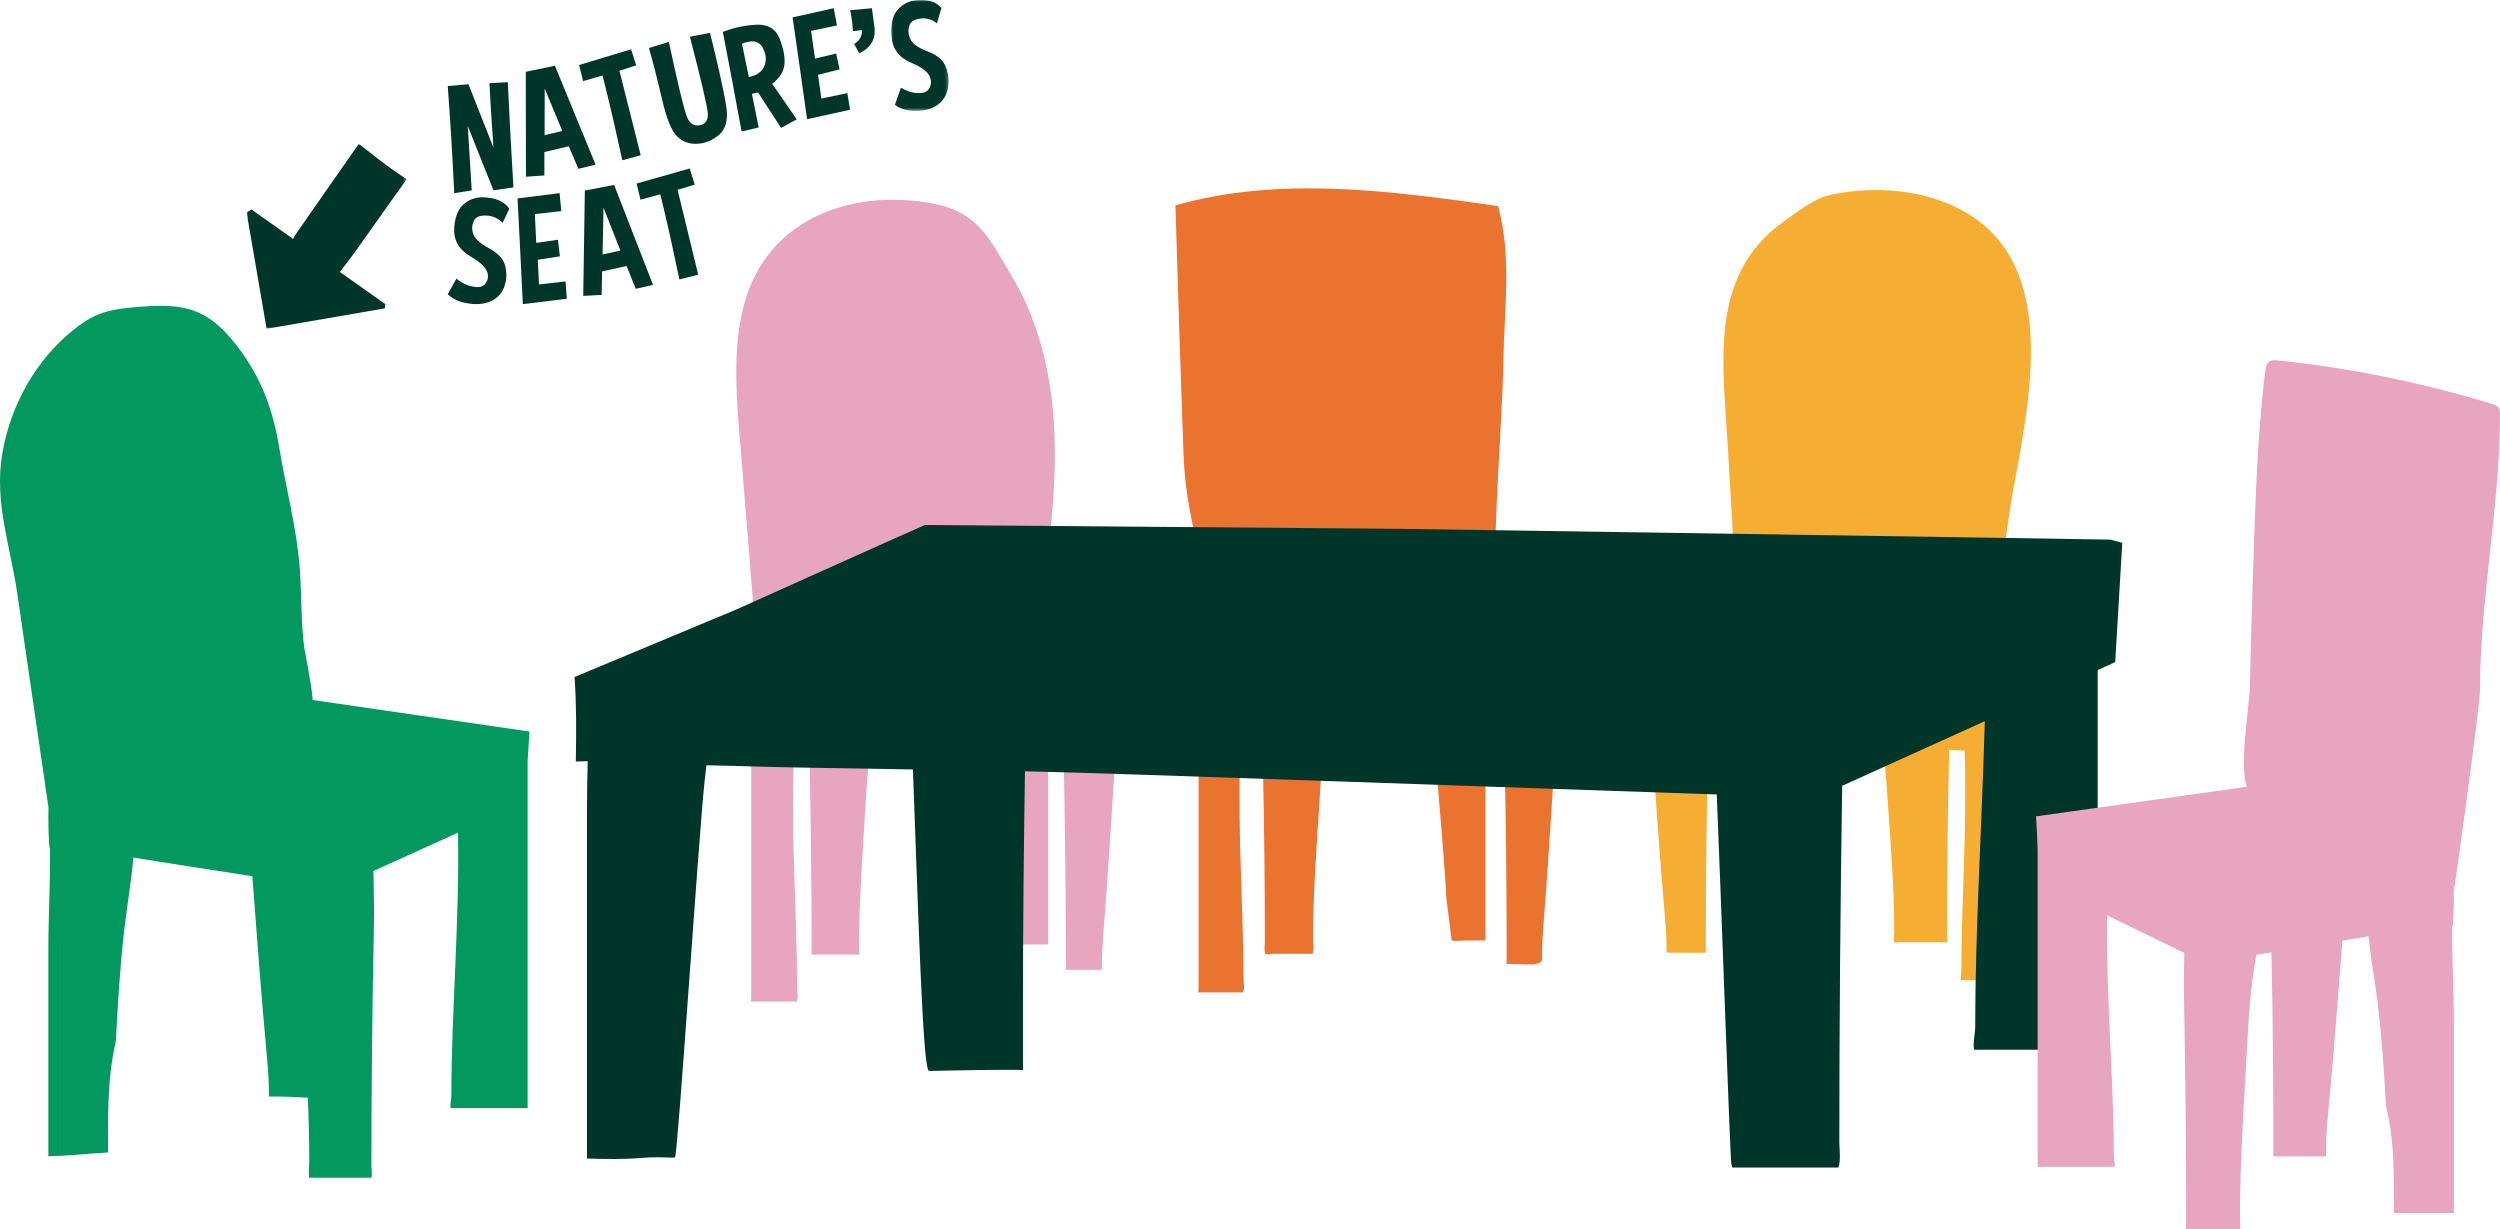 <?xml version="1.0" encoding="UTF-8"?>
<svg width="730px" height="359px" viewBox="0 0 730 359" version="1.1" xmlns="http://www.w3.org/2000/svg" xmlns:xlink="http://www.w3.org/1999/xlink">
    <title>359CAFE1-34C3-44C9-A69B-E4031A1ED17A</title>
    <defs>
        <polygon id="path-1" points="0 0 16.784 0 16.784 32.4 0 32.4"></polygon>
        <polygon id="path-3" points="0 0 46.754 0 46.754 54 0 54"></polygon>
    </defs>
    <g id="Page-1" stroke="none" stroke-width="1" fill="none" fill-rule="evenodd">
        <g id="Nature's-vote-Update" transform="translate(-105, -2580)">
            <g id="board-table" transform="translate(105, 2580)">
                <g id="Group-27" transform="translate(0, 55)">
                    <path d="M154.076,167.097 L154.607,158.552 L154.187,158.557 L154.197,158.552 L91.321,149.406 C90.894,144.246 89.084,135.74 88.919,134.589 C87.832,127.017 88.121,119.198 87.57,111.487 C86.686,99.122 83.535,87.818 81.55,75.796 C79.727,64.752 76.409,55.496 69.478,46.388 C66.464,42.426 62.977,38.637 58.481,36.512 C52.735,33.797 46.073,34.113 39.745,34.672 C35.966,35.006 32.134,35.42 28.624,36.86 C25.949,37.957 23.541,39.621 21.292,41.441 C10.278,50.351 3.029,63.535 0.664,77.457 C-1.743,91.63 3.019,104.4 5.036,118.236 C8.063,139 11.09,159.764 14.118,180.529 L14.154,180.532 C14.041,184.608 14.199,192.114 14.553,192.788 C14.556,192.795 14.57,192.799 14.58,192.804 C14.74,202.627 14.118,212.457 14.118,222.323 L14.118,282.63 C19.82,282.51 25.689,281.864 31.54,281.526 C31.547,280.364 31.54,279.201 31.54,278.039 C31.54,268.042 31.581,258.582 33.824,249.051 C34.385,238.26 35.041,227.465 36.256,216.719 C37.053,209.672 38.339,202.543 38.935,195.416 C49.141,197.022 62.737,199.213 73.688,200.844 C74.983,218.217 76.281,235.598 77.884,252.933 C78.226,256.637 78.507,260.23 78.523,263.91 C78.525,264.392 78.516,264.808 78.511,265.181 C82.307,265.161 86.096,265.294 89.878,265.521 C90.137,271.754 90.307,277.99 90.307,284.232 C90.307,285.778 90.004,287.358 90.289,288.899 L108.481,288.899 C108.686,287.667 108.45,286.237 108.45,285.201 C108.45,262.036 108.715,238.873 109.175,215.71 C109.283,210.25 109.156,204.79 109.036,199.33 C115.718,196.303 125.236,191.991 133.741,188.138 C134.194,214.325 131.807,240.29 131.803,264.652 C131.803,265.86 131.414,267.287 131.558,268.577 L154.081,268.577 C154.08,268.546 154.076,268.509 154.076,268.484 L154.076,167.097 Z" id="Fill-3" fill="#049861"></path>
                    <path d="M328.043,150.296 L300.7,125.538 C302.034,125.014 302.996,124.361 303.45,123.547 C303.942,122.663 304.085,121.633 304.218,120.629 C306.666,102.219 309.119,83.627 307.472,65.127 C306.247,51.361 302.607,37.53 295.444,25.625 C288.727,14.462 285.626,6.694 271.563,4.267 C257.943,1.917 243.114,3.822 231.948,11.98 C211.059,27.242 214.597,55.241 216.421,77.844 C217.703,93.73 218.985,109.615 220.267,125.5 L218.479,131.057 C218.479,131.057 219.882,149.903 219.285,160.776 C219.044,165.161 219.285,168.308 219.285,168.308 C219.309,168.307 219.333,168.305 219.358,168.305 L219.358,236.295 C219.358,236.514 219.268,237.073 219.288,237.454 L232.605,237.454 C232.63,237.41 232.661,237.371 232.681,237.323 C233.171,236.134 232.752,234.594 232.752,233.353 C232.75,212.458 230.96,190.027 231.76,167.54 C233.14,167.462 234.699,167.372 236.424,167.271 C236.429,167.931 236.429,168.591 236.442,169.251 C236.793,187.032 236.996,204.814 236.996,222.597 C236.996,222.933 236.966,223.325 236.942,223.734 L250.946,223.734 C250.915,223.106 250.851,222.476 250.851,221.853 C250.851,208.126 251.879,194.441 252.693,180.731 C252.981,175.887 253.277,171.036 253.867,166.213 C265.484,165.494 278.898,164.647 290.643,163.907 C290.893,165.953 291.139,167.994 291.338,170.027 C292.148,178.275 292.584,186.562 292.958,194.846 C294.452,202.162 294.479,209.424 294.479,217.099 C294.479,218.015 294.473,218.931 294.479,219.847 C294.481,220.21 294.533,220.515 294.624,220.776 L305.808,220.776 C305.902,220.776 305.993,220.782 306.082,220.789 L306.082,174.327 C306.082,170.529 305.979,166.736 305.888,162.949 C307.543,162.845 309.092,162.749 310.521,162.66 C310.521,162.696 310.522,162.733 310.522,162.769 C310.903,181.818 311.208,200.834 311.208,219.886 C311.208,222.65 311.213,225.414 311.208,228.178 L321.615,228.178 C321.863,227.693 321.781,226.96 321.785,225.716 C321.795,222.891 321.98,220.132 322.205,217.289 C323.669,198.787 324.747,180.217 325.968,161.69 C326.441,161.686 327.866,161.803 327.919,161.7 C328.291,160.991 328.382,150.456 328.043,150.296" id="Fill-5" fill="#E7A5C0"></path>
                    <path d="M456.416,149.37 L435.678,130.593 C436.072,119.263 436.467,107.932 436.861,96.602 C437.409,80.825 438.712,65.104 439.011,49.321 C439.295,34.36 441.439,20.13 437.446,5.183 C406.11,0.707 373.672,-3.705 343.228,4.969 C343.923,29.243 344.719,53.434 345.585,77.668 C345.962,88.226 348.044,98.667 350.845,108.828 C351.831,112.407 352.623,118.508 354.66,122.009 L351.918,130.529 C351.918,130.529 350.498,148.985 349.913,159.632 C349.677,163.927 349.913,167.007 349.913,167.007 C349.938,167.007 349.961,167.006 349.985,167.005 L349.985,233.584 C349.985,233.813 349.888,234.412 349.922,234.784 L362.92,234.784 C362.961,234.723 363.003,234.662 363.032,234.591 C363.512,233.427 363.101,231.919 363.101,230.704 C363.099,210.311 361.359,188.423 362.123,166.475 C364.001,166.453 366.238,166.427 368.759,166.398 C368.764,166.909 368.763,167.42 368.773,167.931 C369.13,185.344 369.335,202.757 369.335,220.17 C369.335,221.185 369.033,222.698 369.574,223.731 C370.215,223.598 370.906,223.517 371.663,223.517 L383.267,223.517 C383.315,223.384 383.358,223.241 383.395,223.076 C383.659,221.879 383.402,220.647 383.402,219.442 C383.401,206 384.445,192.598 385.272,179.173 C385.538,174.845 385.807,170.511 386.307,166.198 C396.617,166.08 408.238,165.948 419.007,165.823 C419.117,166.78 419.222,167.736 419.316,168.69 C420.108,176.768 422.205,202.435 422.325,207.252 C422.87,211.357 423.406,215.463 423.864,219.576 C425.06,219.923 426.75,219.624 428.02,219.624 L433.754,219.624 L433.754,205.714 L433.754,172.902 C433.754,170.482 433.709,168.064 433.655,165.649 C435.638,165.625 437.537,165.602 439.333,165.579 C439.668,182.897 439.929,200.192 439.929,217.517 C439.929,220.525 439.939,223.535 439.929,226.544 C439.93,226.363 447.113,226.754 447.923,226.604 C450.623,226.106 450.279,225.686 450.288,223.225 C450.298,220.458 450.478,217.757 450.699,214.973 C452.005,198.47 452.996,181.911 454.066,165.379 C455.498,165.355 456.289,165.337 456.294,165.326 C456.659,164.632 456.748,149.526 456.416,149.37" id="Fill-7" fill="#EA7330"></path>
                    <path d="M576.051,8.324 C567.131,2.392 556.118,0.157 545.418,0.536 C541.276,0.682 537.138,1.202 533.133,2.272 C529.383,3.274 523.769,7.582 520.547,9.902 C498.783,25.568 503.161,51.79 504.504,75.082 C505.421,90.975 506.337,106.867 507.253,122.76 L480.016,147.422 C479.686,147.577 479.774,157.826 480.136,158.516 C480.189,158.617 481.628,158.497 482.061,158.505 C483.388,176.529 484.56,194.594 486.152,212.592 C486.396,215.358 486.597,218.041 486.608,220.79 C486.613,222.017 486.52,222.733 486.804,223.205 L498.106,223.205 C498.1,220.51 498.106,217.814 498.106,215.119 C498.106,196.586 498.438,178.089 498.851,159.56 C500.655,159.673 502.626,159.796 504.728,159.928 C504.622,163.547 504.503,167.17 504.503,170.799 L504.503,216.554 C504.559,216.552 504.614,216.546 504.672,216.546 L517.623,216.546 C517.965,216.209 518.176,215.743 518.18,215.08 C518.186,214.189 518.18,213.298 518.18,212.407 C518.18,204.941 518.212,197.877 519.973,190.759 C520.413,182.7 520.928,174.64 521.882,166.615 C522.101,164.769 522.368,162.914 522.643,161.056 C531.581,161.62 541.092,162.218 549.755,162.756 C550.424,167.497 550.756,172.266 551.079,177.029 C551.983,190.365 553.123,203.678 553.123,217.032 C553.123,218.064 552.915,219.117 553.044,220.15 C553.105,220.147 553.164,220.141 553.227,220.141 L568.216,220.141 C568.342,220.141 568.463,220.15 568.581,220.163 C568.657,219.333 568.503,218.431 568.503,217.755 C568.503,200.456 568.728,183.159 569.117,165.861 C569.132,165.219 569.132,164.577 569.137,163.935 C570.817,164.033 572.335,164.121 573.678,164.196 C574.457,186.072 572.716,207.893 572.714,228.219 C572.714,229.141 572.478,230.232 572.579,231.211 L585.75,231.211 C585.747,231.16 585.744,231.116 585.744,231.081 L585.744,164.941 C585.768,164.941 585.791,164.943 585.815,164.943 C585.815,164.943 586.049,161.882 585.815,157.617 C585.233,147.039 583.823,128.705 583.823,128.705 L582.255,123.834 C583.403,118.115 587.022,92.725 587.443,90.347 C591.912,65.119 601.634,25.339 576.051,8.324" id="Fill-9" fill="#F5AE33"></path>
                    <path d="M579.561,155.587 C578.717,186.097 576.763,216.094 576.759,244.738 C576.758,246.827 576.07,249.31 576.413,251.513 L612.557,251.513 C612.535,251.317 612.519,251.148 612.519,251.028 L612.519,140.656 C615.74,139.197 617.641,138.336 617.641,138.336 L619.704,103.503 C618.54,103.189 617.372,102.886 616.209,102.572 C609.893,102.414 409.796,99.42 409.066,99.42 L270.081,98.296 C264.027,100.915 215.073,122.947 215.073,122.947 C199.304,129.528 183.536,136.109 167.767,142.691 C168.346,150.907 168.277,159.134 168.134,167.363 C169.048,167.382 170.792,167.259 171.606,167.252 C171.489,172.166 171.399,177.084 171.399,182.007 L171.399,283.286 C176.911,283.464 182.418,283.557 187.92,283.073 C190.868,282.814 193.861,282.957 196.847,283.034 C196.936,282.966 197.03,282.904 197.113,282.83 C197.943,282.08 203.89,190.449 205.776,172.811 C205.932,171.363 206.1,169.913 206.275,168.461 C218.416,168.705 222.556,168.948 237.172,169.19 C246.974,169.354 256.777,169.517 266.58,169.68 C268.095,210.214 269.432,257.773 271.27,257.723 C273.272,257.669 298.71,257.12 298.712,257.516 C298.69,250.945 298.712,244.375 298.712,237.804 C298.712,215.262 298.939,192.744 299.291,170.224 C299.497,170.227 299.703,170.231 299.909,170.235 C319.372,170.558 454.593,175.446 501.295,176.981 C502.64,209.139 505.171,282.686 505.55,284.812 C505.624,285.228 505.713,285.587 505.814,285.913 L536.81,285.913 C537.582,283.673 537.084,280.573 537.084,278.467 C537.084,243.793 537.39,209.122 537.919,174.451 C547.112,170.286 563.809,162.723 579.561,155.587" id="Fill-11" fill="#00362A"></path>
                    <path d="M696.703,267.915 C698.959,276.823 699,285.665 699,295.009 C699,296.124 698.993,297.239 699,298.354 C699.002,298.679 699.056,298.955 699.131,299.212 C699.143,299.212 699.154,299.21 699.165,299.21 L716.521,299.21 L716.521,242.934 C716.521,231.875 715.616,220.864 716.256,209.854 C716.394,207.479 716.337,204.728 714.052,203.228 C711.723,201.698 709.555,202.694 706.993,202.593 C704.584,202.498 702.234,201.836 699.759,201.668 C695.548,201.383 693.145,201.864 691.828,203.205 C689.996,214.662 692.871,226.293 694.258,237.697 C695.48,247.74 696.14,257.829 696.703,267.915" id="Fill-13" fill="#E7A5C0"></path>
                    <path d="M663.825,273.221 C663.825,276.368 663.832,279.515 663.827,282.662 L679.177,282.662 C679.259,282.105 679.206,281.362 679.211,280.319 C679.226,276.879 679.494,273.521 679.821,270.059 C682.073,246.239 683.694,222.326 685.601,198.48 C685.648,197.901 685.688,197.295 685.407,196.765 C685.063,196.118 684.306,195.703 683.562,195.369 C678.019,192.881 667.021,192.266 663.776,197.895 C662.756,199.665 662.782,201.715 662.829,203.68 C663.382,226.872 663.825,250.024 663.825,273.221" id="Fill-15" fill="#E7A5C0"></path>
                    <path d="M594.991,285.71 L617.511,285.71 C617.533,284.631 617.242,283.486 617.241,282.497 C617.237,256.688 614.168,228.953 615.646,201.174 C614.402,196.379 617.033,195.274 615.676,190.495 C610.22,189.274 601.728,187.532 597.573,186.501 C596.306,186.187 594.992,186.877 594.987,187.859 C594.985,188.325 594.991,188.792 594.991,189.255 L594.991,285.71 Z" id="Fill-17" fill="#E7A5C0"></path>
                    <path d="M637.739,236.753 C638.136,258.402 638.366,280.052 638.366,301.702 C638.366,302.357 638.277,303.18 638.27,304 L654.179,304 C654.199,302.933 654.059,301.857 654.059,300.797 C654.058,284.084 655.222,267.421 656.145,250.73 C656.616,242.206 657.089,233.661 658.593,225.235 C659.653,219.291 660.69,213.145 659.922,207.134 C659.875,206.768 659.811,206.377 659.536,206.104 C659.279,205.847 658.886,205.746 658.513,205.662 C653.097,204.44 647.333,204.497 641.947,205.824 C641.182,206.012 640.405,206.235 639.785,206.682 C636.683,208.918 637.949,216.928 637.887,220.026 C637.778,225.601 637.637,231.177 637.739,236.753" id="Fill-19" fill="#E7A5C0"></path>
                    <path d="M594.878,183.334 L594.87,183.329 L656.649,174.658 L716.283,201.444 C716.667,201.638 716.564,214.466 716.143,215.329 C716.073,215.474 713.906,215.259 713.77,215.33 C712.916,215.778 712.179,215.703 711.282,215.72 C710.121,215.741 708.961,215.761 707.8,215.782 C704.694,215.838 656.128,224.834 649.212,224.957 C646.668,225.003 644.123,225.048 641.579,225.094 C641.577,225.094 595.633,202.693 595.633,202.693 L594.513,183.329 L594.878,183.334 Z" id="Fill-21" fill="#E7A5C0"></path>
                    <path d="M703.888,205.679 C703.888,205.679 656.649,175.867 656.649,175.867 C653.29,171.006 656.854,151.47 656.978,145.33 C657.195,134.581 657.507,123.833 657.862,113.088 C658.525,93.016 659.018,73.019 661.476,53.178 C661.589,52.267 661.773,51.271 662.486,50.695 C663.231,50.092 664.295,50.158 665.248,50.258 C686.395,52.477 707.327,56.736 727.663,62.955 C728.307,63.152 728.987,63.374 729.425,63.887 C729.977,64.534 730.003,65.465 730,66.316 C729.912,93.287 724.15,119.945 724.15,146.827 C723.858,153.077 716.687,205.067 716.521,205.08 C716.521,205.08 704.093,205.994 704.093,205.994 C704.093,205.994 703.887,205.669 703.888,205.679" id="Fill-23" fill="#E7A5C0"></path>
                </g>
                <g id="Group-29" transform="translate(72, 0)">
                    <path d="M60.639,56.4 C60.503,53.678 60.366,51 60.227,48.366 C60.09,45.732 59.941,43.099 59.781,40.466 C59.622,37.834 59.454,35.247 59.278,32.704 C59.102,30.161 58.924,27.633 58.743,25.12 L64.794,24.601 L72.085,43.09 C71.821,39.462 71.586,35.926 71.377,32.484 C71.294,31.102 71.214,29.734 71.139,28.381 C71.064,27.027 70.992,25.667 70.924,24.297 L76.277,24 C76.515,29.108 76.77,34.207 77.043,39.298 C77.315,44.388 77.609,49.529 77.924,54.72 L72.086,55.558 L64.585,36.794 L65.747,55.608 L60.639,56.4 Z" id="Fill-1" fill="#00362A"></path>
                    <path d="M87.019,39.456 L92.205,38.246 L87.057,25.86 L87.019,39.456 Z M90.042,19.2 L101.901,48.067 L96.874,49.295 L94.096,42.701 L86.965,44.388 L86.954,51.228 L81.578,51.6 L81.52,20.966 L90.042,19.2 Z" id="Fill-3" fill="#00362A"></path>
                    <path d="M112.281,14.4 L113.766,19.092 L108.869,20.657 L115.088,45.332 L109.713,46.8 C108.907,43.082 108.116,39.522 107.337,36.119 C106.56,32.717 105.775,29.418 104.983,26.224 L104.462,24.117 C104.292,23.429 104.112,22.736 103.925,22.036 L98.272,23.686 L97.105,18.977 L112.281,14.4 Z" id="Fill-5" fill="#00362A"></path>
                    <path d="M117.485,14.011 L123.306,12.236 C124.488,17.768 125.494,22.289 126.326,25.797 C127.478,30.652 128.294,33.571 128.774,34.551 C129.575,36.21 130.774,36.88 132.371,36.559 C132.416,36.563 132.472,36.556 132.541,36.539 C134.025,36.171 134.745,35.065 134.7,33.22 C134.652,32.221 134.093,29.462 133.021,24.943 C132.162,21.323 130.972,16.581 129.45,10.717 L135.318,9.6 C135.601,10.734 135.872,11.829 136.13,12.887 C136.389,13.945 136.636,14.972 136.872,15.968 C138.706,23.701 139.8,28.957 140.154,31.737 C140.561,35.232 139.832,37.774 137.969,39.364 C136.589,40.537 135.108,41.319 133.527,41.711 C132.909,41.863 132.276,41.953 131.627,41.979 C129.321,42.134 127.354,41.417 125.727,39.829 C124.139,38.29 122.71,34.84 121.438,29.479 L120.814,26.847 C120.248,24.462 119.691,22.208 119.145,20.085 C118.597,17.962 118.044,15.937 117.485,14.011" id="Fill-7" fill="#00362A"></path>
                    <path d="M144.652,12.761 L146.657,22.51 C148.961,22.039 150.481,20.953 151.214,19.251 C151.628,18.223 151.731,17.172 151.523,16.098 C151.386,15.392 151.107,14.645 150.685,13.86 C149.86,12.389 148.479,11.832 146.542,12.192 C146.252,12.245 145.952,12.319 145.641,12.413 C145.33,12.507 145,12.623 144.652,12.761 L144.652,12.761 Z M144.551,38.4 C143.547,32.922 142.59,27.775 141.678,22.961 C140.767,18.146 139.895,13.599 139.064,9.318 C140.915,8.594 142.788,8.057 144.683,7.706 C145.377,7.577 146.071,7.471 146.766,7.386 C147.461,7.301 148.172,7.242 148.9,7.21 C152.257,7.071 154.515,8.438 155.672,11.311 C156.22,12.747 156.613,14.079 156.851,15.308 C157.101,16.594 157.17,17.759 157.058,18.805 C156.863,20.89 155.673,22.779 153.485,24.472 L160.643,34.848 L156.072,37.341 L149.347,26.995 L147.563,27.414 L149.533,37.213 L144.551,38.4 Z" id="Fill-9" fill="#00362A"></path>
                    <path d="M171.454,2.4 L172.393,7.427 L164.836,9.009 L165.982,17.107 L172.163,15.626 L173.15,20.258 L166.859,21.842 L167.84,28.779 L175.418,27.193 L176.228,32.045 L163.67,34.8 L161.568,19.934 C160.871,15.014 160.164,10.06 159.444,5.071 L171.454,2.4 Z" id="Fill-11" fill="#00362A"></path>
                    <path d="M182.593,2.4 L183.384,8.258 C183.679,11.525 182.193,13.972 178.927,15.6 L177.415,12.841 C178.956,11.961 179.726,10.617 179.723,8.809 L177.051,9.091 C177.02,8.612 176.986,8.132 176.947,7.653 C176.909,7.174 176.86,6.696 176.799,6.219 C176.726,5.647 176.644,5.093 176.554,4.558 C176.463,4.022 176.354,3.5 176.228,2.988 L182.593,2.4 Z" id="Fill-13" fill="#00362A"></path>
                    <g id="Group-17" transform="translate(188.216, 0)">
                        <mask id="mask-2" fill="white">
                            <use xlink:href="#path-1"></use>
                        </mask>
                        <g id="Clip-16"></g>
                        <path d="M8.561,27.16 C8.59,27.173 8.638,27.176 8.706,27.17 C10.525,27.016 11.5,25.953 11.631,23.981 L11.601,23.584 C11.458,21.621 9.669,19.926 6.235,18.495 C2.481,17.019 0.435,14.439 0.097,10.756 C0.078,10.684 0.063,10.574 0.052,10.426 C-0.204,6.929 0.48,4.332 2.103,2.636 C3.546,1.102 5.292,0.248 7.343,0.073 L7.795,0.035 C7.945,0.022 8.096,0.016 8.247,0.019 C11.057,-0.132 13.197,0.636 14.669,2.323 L13.37,6.842 C12.193,5.814 10.76,5.32 9.072,5.36 C6.993,5.537 5.761,6.184 5.375,7.301 C5.112,8.035 5.006,8.742 5.055,9.421 C5.101,10.041 5.271,10.672 5.566,11.315 C6.135,12.707 7.821,13.936 10.623,15.004 C13.425,16.057 15.206,17.568 15.969,19.537 C16.412,20.701 16.675,21.845 16.757,22.967 C16.815,23.762 16.779,24.583 16.648,25.425 C16.352,27.395 15.492,28.99 14.068,30.21 C12.631,31.446 10.737,32.164 8.385,32.365 C8.316,32.37 8.268,32.366 8.24,32.354 C5.284,32.576 2.902,31.992 1.095,30.603 L2.854,25.597 C4.798,26.768 6.699,27.29 8.561,27.16" id="Fill-15" fill="#00362A" mask="url(#mask-2)"></path>
                    </g>
                    <path d="M66.859,83.794 C66.886,83.811 66.935,83.822 67.006,83.827 C68.882,83.97 70.032,83.108 70.454,81.239 L70.483,80.852 C70.624,78.948 69.049,77.035 65.757,75.113 C62.146,73.095 60.438,70.293 60.633,66.708 C60.624,66.636 60.625,66.528 60.636,66.384 C60.887,62.991 61.965,60.611 63.868,59.244 C65.564,58.005 67.469,57.466 69.586,57.628 L70.051,57.663 C70.207,57.675 70.361,57.695 70.516,57.721 C73.402,58.027 75.472,59.107 76.725,60.959 L74.738,65.084 C73.689,63.911 72.302,63.207 70.573,62.974 C68.428,62.81 67.078,63.233 66.521,64.241 C66.145,64.904 65.933,65.565 65.884,66.223 C65.84,66.825 65.92,67.457 66.127,68.121 C66.503,69.547 68.042,70.996 70.742,72.469 C73.444,73.928 75.04,75.663 75.529,77.673 C75.81,78.861 75.91,79.999 75.829,81.087 C75.772,81.86 75.615,82.641 75.358,83.427 C74.768,85.269 73.656,86.66 72.026,87.602 C70.381,88.556 68.344,88.94 65.917,88.755 C65.846,88.749 65.797,88.739 65.77,88.723 C62.725,88.461 60.382,87.519 58.743,85.896 L61.27,81.38 C63.079,82.814 64.942,83.619 66.859,83.794" id="Fill-18" fill="#00362A"></path>
                    <path d="M91.404,56.4 L91.891,61.64 L84.172,62.509 L84.588,70.914 L90.919,70.013 L91.489,74.854 L85.039,75.849 L85.395,83.051 L93.135,82.181 L93.509,87.231 L80.67,88.8 L79.907,73.369 C79.655,68.263 79.393,63.119 79.123,57.939 L91.404,56.4 Z" id="Fill-20" fill="#00362A"></path>
                    <path d="M103.954,74.294 L109.159,73.164 L104.224,60.64 L103.954,74.294 Z M107.324,54 L118.684,83.185 L113.638,84.337 L110.974,77.669 L103.815,79.246 L103.686,86.115 L98.304,86.4 L98.773,55.634 L107.324,54 Z" id="Fill-22" fill="#00362A"></path>
                    <path d="M129.403,49.2 L130.858,53.917 L125.849,55.42 L131.871,80.2 L126.379,81.6 C125.605,77.868 124.843,74.294 124.094,70.878 C123.345,67.463 122.587,64.15 121.822,60.942 L121.317,58.827 C121.152,58.136 120.978,57.44 120.797,56.738 L115.017,58.315 L113.889,53.587 L129.403,49.2 Z" id="Fill-24" fill="#00362A"></path>
                    <g id="Group-28" transform="translate(0, 42)">
                        <mask id="mask-4" fill="white">
                            <use xlink:href="#path-3"></use>
                        </mask>
                        <g id="Clip-27"></g>
                        <path d="M27.233,37.416 C28.839,35.314 30.248,33.548 31.558,31.715 C36.639,24.597 41.656,17.431 46.754,10.33 C43.97,8.5 41.237,6.593 38.604,4.555 C36.655,3.046 34.732,1.5 32.776,0 C26.755,8.531 20.852,17.15 14.849,25.696 C14.27,26.521 13.836,27.205 13.594,27.773 L1.456,19.19 C0.976,19.473 0.488,19.741 0,20.007 L5.849,54 L40.379,48.04 C40.42,47.628 40.47,47.217 40.51,46.805 L27.233,37.416 Z" id="Fill-26" fill="#00362A" mask="url(#mask-4)"></path>
                    </g>
                </g>
            </g>
        </g>
    </g>
</svg>